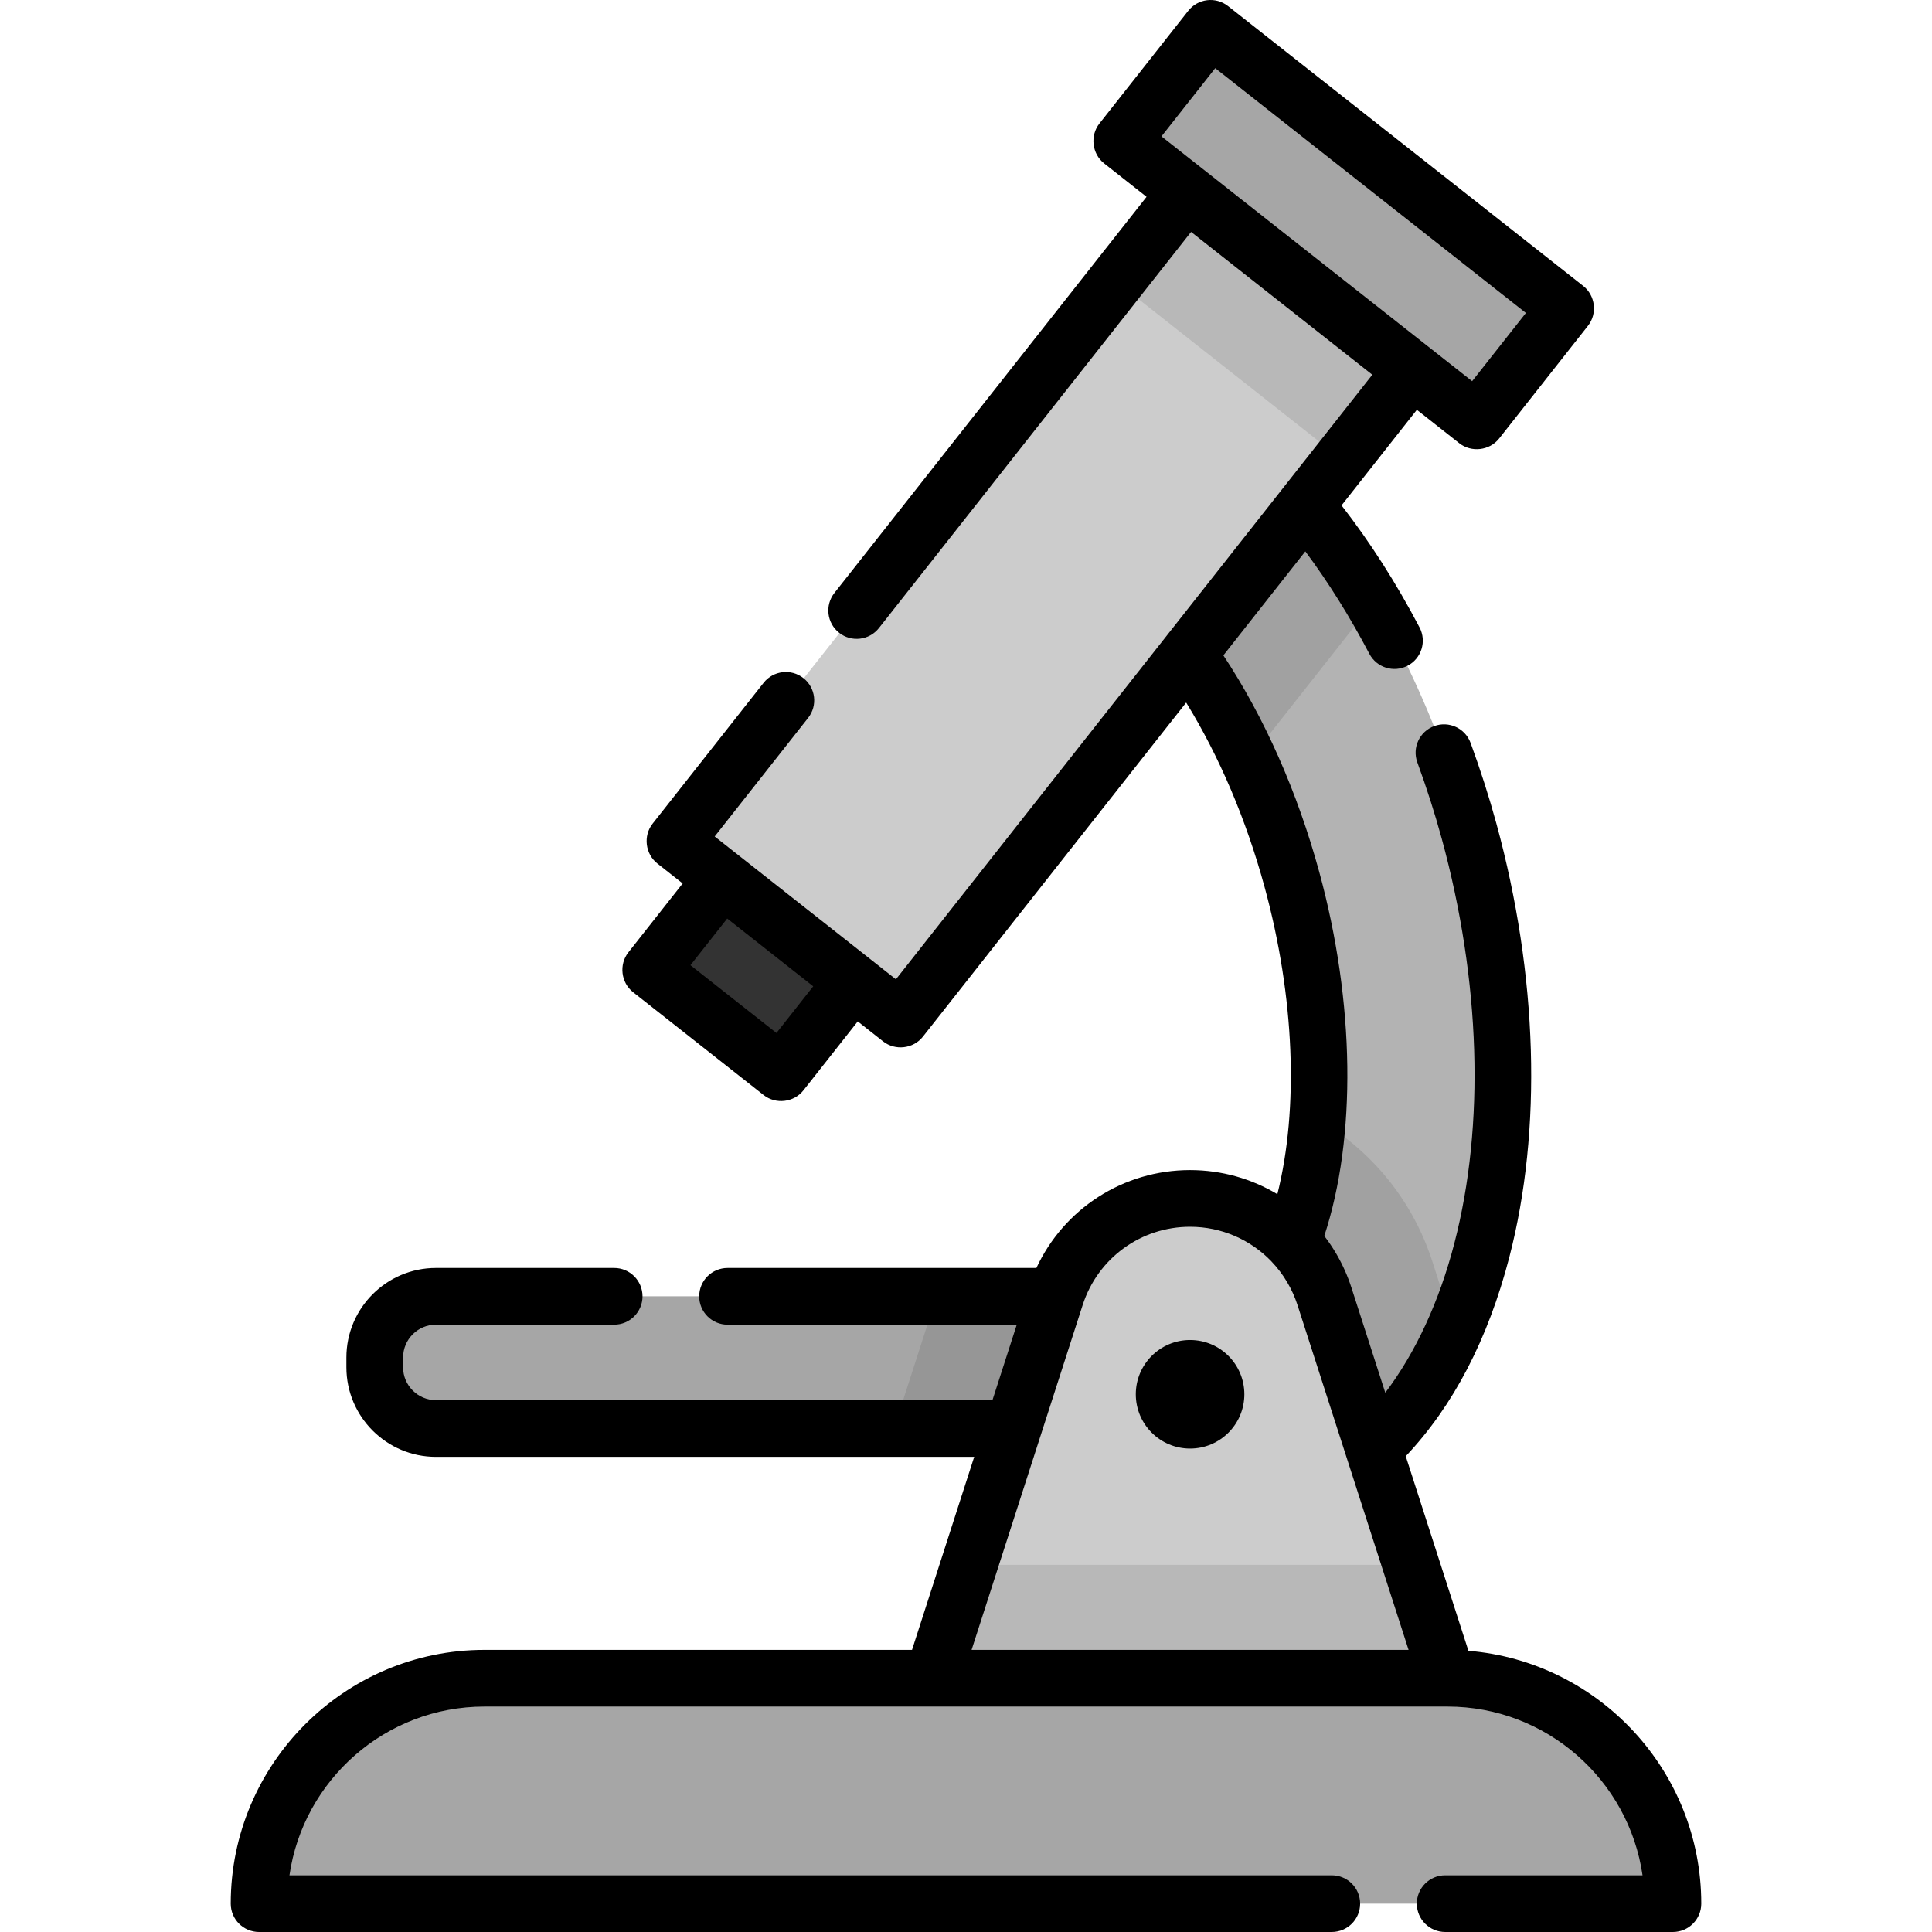 <?xml version="1.0" encoding="UTF-8"?>
<!-- Generator: Adobe Illustrator 19.0.0, SVG Export Plug-In . SVG Version: 6.00 Build 0)  -->
<svg xmlns="http://www.w3.org/2000/svg" xmlns:xlink="http://www.w3.org/1999/xlink" version="1.1" id="Layer_1" x="0px" y="0px" viewBox="0 0 512 512" style="enable-background:new 0 0 512 512;" xml:space="preserve">
<path style="fill:#A6A6A6;" d="M115.533,343.538c-8.96,0-16.222,7.263-16.222,16.222v2.585c0,8.96,7.263,16.222,16.222,16.222  h199.85v-35.03H115.533z"></path>
<path style="fill:#B3B3B3;" d="M389.318,220.258c-9.538-34.941-26.164-67.002-46.817-90.278  c-6.909-7.787-14.192-14.503-21.707-20.088l-26.616,40.893c18.604,15.064,37.694,43.82,48.193,82.287  c10.449,38.278,8.71,73.407,0.043,96.077l-12.648,40.354l34.222,14.367c13.095-12.453,22.94-30.286,28.712-52.536  C401.163,298.7,399.962,259.253,389.318,220.258z"></path>
<polygon style="opacity:0.1;enable-background:new    ;" points="236.916,378.567 315.383,378.567 315.383,343.538 248.2,343.538   "></polygon>
<path style="opacity:0.1;enable-background:new    ;" d="M385.43,352.43l-5.832-18.104c-5.277-16.38-16.313-29.604-30.449-37.761  c-0.913,12.456-3.267,23.519-6.734,32.586l-12.648,40.355l34.222,14.367C372.635,375.648,379.854,365.066,385.43,352.43z"></path>
<path style="fill:#CCCCCC;" d="M383.598,444.745l-32.602-101.206c-4.981-15.462-19.369-25.943-35.613-25.943l0,0  c-16.244,0-30.633,10.482-35.613,25.943l-32.601,101.206l68.215,33.117L383.598,444.745z"></path>
<polygon style="opacity:0.1;enable-background:new    ;" points="383.598,444.745 373.918,414.696 256.848,414.696 247.168,444.745   315.383,477.862 "></polygon>
<path style="fill:#A6A6A6;" d="M383.598,444.745H128.404c-32.996,0-59.743,26.747-59.743,59.743l0,0h374.68l0,0  C443.341,471.492,416.592,444.745,383.598,444.745z"></path>
<rect x="183.609" y="224.768" transform="matrix(-0.785 -0.619 0.619 -0.785 212.118 574.468)" style="fill:#333333;" width="44.043" height="51.401"></rect>
<path style="opacity:0.1;enable-background:new    ;" d="M342.501,129.98c-6.909-7.787-14.192-14.503-21.707-20.088l-26.616,40.893  c13.081,10.592,26.398,27.96,36.804,50.706l32.957-41.823C357.471,148.74,350.272,138.737,342.501,129.98z"></path>
<rect x="244.331" y="33.995" transform="matrix(-0.785 -0.619 0.619 -0.785 409.538 447.973)" style="fill:#CCCCCC;" width="76.17" height="238.014"></rect>
<rect x="302.831" y="54.294" transform="matrix(0.785 0.619 -0.619 0.785 121.936 -194.091)" style="opacity:0.1;enable-background:new    ;" width="76.17" height="49.069"></rect>
<rect x="296.161" y="40.511" transform="matrix(-0.785 -0.619 0.619 -0.785 598.914 326.683)" style="fill:#A6A6A6;" width="119.838" height="38.044"></rect>
<circle cx="315.383" cy="369.5" r="14.384"></circle>
<path d="M352.94,512c4.15,0,7.512-3.363,7.512-7.512s-3.362-7.512-7.512-7.512H76.711c3.653-25.254,25.442-44.719,51.692-44.719  h255.194c26.25,0,48.038,19.466,51.691,44.719h-52.301c-4.15,0-7.512,3.363-7.512,7.512s3.362,7.512,7.512,7.512h60.352  c4.15,0,7.512-3.363,7.512-7.512c0-35.213-27.208-64.173-61.702-67.008l-16.612-51.569c12.579-13.297,21.804-30.988,27.435-52.691  c8.786-33.882,7.576-74.702-3.407-114.941c-1.928-7.065-4.231-14.263-6.843-21.395c-1.425-3.895-5.738-5.897-9.638-4.469  c-3.895,1.427-5.897,5.742-4.469,9.639c2.467,6.735,4.639,13.525,6.456,20.183c10.305,37.751,11.498,75.826,3.358,107.212  c-4.032,15.544-10.279,29.019-18.312,39.635l-8.971-27.848c-0.979-3.041-2.29-5.983-3.885-8.75c-0.049-0.085-0.099-0.17-0.149-0.255  c-0.96-1.638-2.014-3.203-3.159-4.69c8.572-26.145,8.134-61.759-1.333-96.446c-5.794-21.229-14.537-40.954-25.413-57.415  l21.72-27.563c6.114,8.206,11.802,17.303,16.969,27.147c1.927,3.674,6.469,5.087,10.142,3.16c3.674-1.928,5.088-6.47,3.16-10.143  c-6.209-11.831-13.152-22.679-20.675-32.344l19.96-25.331c0,0,11.247,8.863,11.249,8.864c3.162,2.492,7.999,1.986,10.549-1.251  c0,0,23.534-29.865,23.548-29.883c2.536-3.218,1.963-8.017-1.251-10.55L325.447,1.612c-3.257-2.567-7.982-2.007-10.549,1.251  c0,0-23.521,29.847-23.548,29.883c-2.531,3.212-1.955,8.024,1.251,10.55l11.249,8.864l-82.724,104.979  c-2.567,3.258-2.008,7.982,1.251,10.55c3.258,2.568,7.983,2.008,10.549-1.251l82.725-104.979l48.03,37.849L237.429,259.526  l-48.031-37.849l24.764-31.426c2.567-3.258,2.008-7.982-1.251-10.55c-3.257-2.567-7.982-2.007-10.549,1.251  c0,0-29.389,37.295-29.414,37.327c-2.534,3.216-1.957,8.022,1.251,10.55l6.718,5.294c0,0-14.38,18.249-14.393,18.266  c-2.536,3.218-1.964,8.016,1.251,10.55l34.596,27.261c3.22,2.538,8.015,1.966,10.549-1.251l14.393-18.266  c0,0,6.715,5.292,6.718,5.294c3.219,2.537,8.016,1.965,10.549-1.251l69.77-88.541c8.767,14.259,15.883,30.951,20.773,48.867  c7.961,29.162,9.095,58.706,3.393,81.419c-6.815-4.087-14.754-6.387-23.135-6.387c-17.69,0-33.425,10.225-40.723,25.943h-81.848  c-4.15,0-7.512,3.363-7.512,7.512s3.362,7.512,7.512,7.512h76.646l-6.444,20.004H115.533c-4.803,0-8.709-3.907-8.709-8.71v-2.585  c0-4.803,3.906-8.71,8.709-8.71h47.229c4.15,0,7.512-3.363,7.512-7.512s-3.362-7.512-7.512-7.512h-47.229  c-13.086,0-23.734,10.647-23.734,23.735v2.585c0,13.087,10.647,23.735,23.734,23.735h142.64l-16.478,51.153H128.404  c-37.084,0-67.255,30.171-67.255,67.255c0,4.149,3.362,7.512,7.512,7.512L352.94,512L352.94,512z M322.05,18.062l82.329,64.876  l-14.249,18.082l-11.245-8.861c-0.001-0.001-0.002-0.002-0.004-0.003l-49.769-39.218l-21.311-16.795L322.05,18.062z   M205.769,273.748l-22.795-17.962l9.744-12.365l22.795,17.962L205.769,273.748z M286.92,345.842  c3.995-12.402,15.433-20.735,28.463-20.735c8.357,0,16.047,3.44,21.55,9.17c0.02,0.021,0.035,0.045,0.055,0.066  c3.096,3.234,5.484,7.235,6.858,11.498l29.44,91.391H257.481L286.92,345.842z"></path>
<g>
</g>
<g>
</g>
<g>
</g>
<g>
</g>
<g>
</g>
<g>
</g>
<g>
</g>
<g>
</g>
<g>
</g>
<g>
</g>
<g>
</g>
<g>
</g>
<g>
</g>
<g>
</g>
<g>
</g>
</svg>
